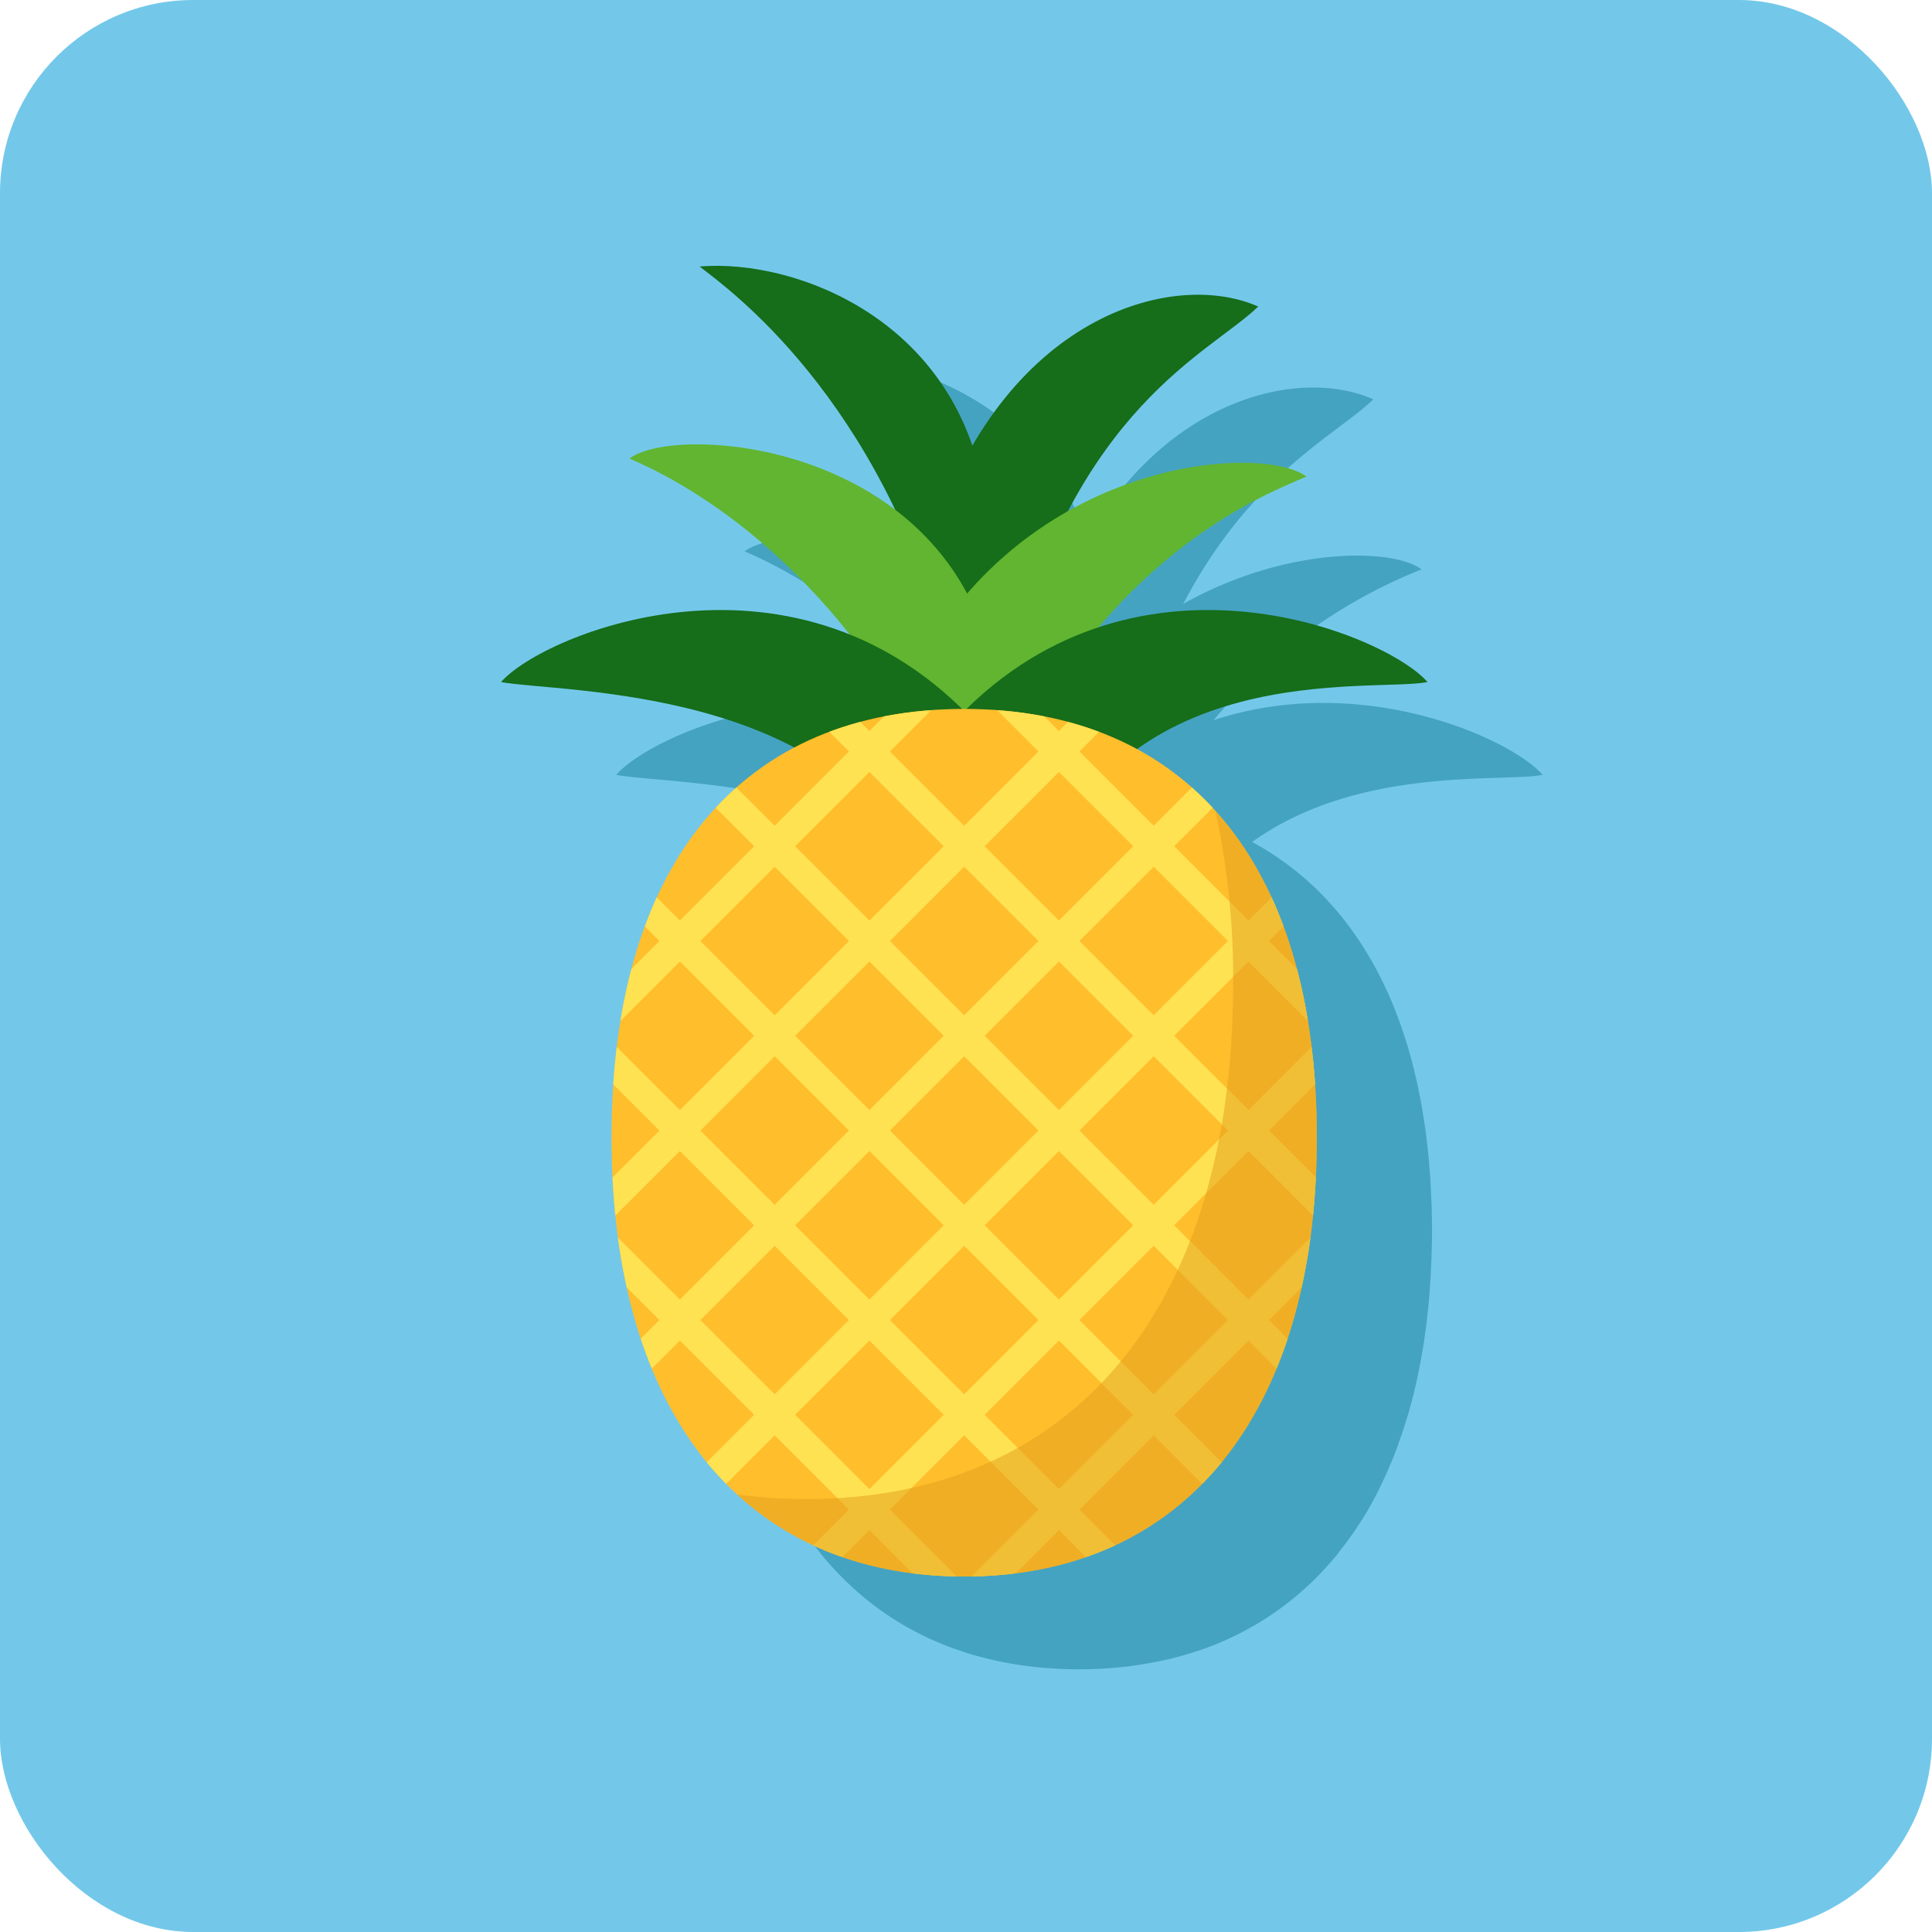 <svg id="Слой_1" data-name="Слой 1" xmlns="http://www.w3.org/2000/svg" width="200" height="200" viewBox="0 0 200 200"><defs><style>.cls-1{fill:#73c8ea;}.cls-2{fill:#44a3c1;}.cls-3{fill:#166d1a;}.cls-4{fill:#61b530;}.cls-5{fill:#ffbe2c;}.cls-6{fill:#ffe252;}.cls-7{fill:#e2a01e;opacity:0.53;}</style></defs><title>pineapple_1</title><rect class="cls-1" width="200" height="200" rx="20" ry="20"/><path class="cls-2" d="M148.194,124.632c-.008-.266-.026-.523-.037-.786-.026-.622-.051-1.244-.09-1.852-.003-.044-.007-.086-.01-.129l-.002-.022c-.016-.238-.038-.47-.057-.707-.008-.102-.017-.201-.025-.303-.028-.34-.053-.684-.085-1.02-.012-.126-.019-.257-.032-.383-.028-.279-.064-.549-.095-.824-.013-.118-.029-.234-.042-.352-.01-.088-.018-.178-.029-.265l-.003.003c-.042-.348-.079-.703-.126-1.046-.035-.258-.078-.509-.116-.765-.045-.3-.095-.595-.142-.893l.007.007c-.012-.072-.028-.14-.04-.212-.03-.181-.055-.367-.087-.546-.041-.232-.088-.458-.131-.687-.065-.344-.134-.684-.204-1.022-.026-.125-.049-.253-.075-.377-.017-.079-.031-.162-.048-.24-.045-.206-.095-.407-.142-.612-.127-.552-.258-1.1-.399-1.637-.047-.179-.099-.354-.147-.532-.152-.552-.308-1.1-.476-1.635-.047-.152-.098-.301-.147-.452-.179-.553-.363-1.1-.558-1.635-.023-.064-.048-.127-.072-.191v0c-.022-.06-.045-.12-.068-.18-.17-.454-.341-.905-.523-1.346-.04-.098-.084-.191-.124-.288s-.084-.193-.125-.29c-.109-.256-.216-.514-.33-.765-.021-.046-.04-.095-.061-.141l-.004.004c-.112-.242-.227-.48-.342-.719-.038-.079-.077-.156-.115-.234q-.4-.814-.828-1.595c-.032-.058-.065-.116-.097-.174q-.447-.802-.924-1.568l-.074-.119q-.496-.787-1.024-1.534l-.049-.069q-.545-.766-1.123-1.491l-.025-.031q-.587-.732-1.208-1.42l-.014-.016.001.002c-.093-.103-.192-.198-.287-.3l.011-.011c-.314-.339-.637-.666-.965-.988-.04-.039-.078-.079-.118-.118q-.522-.506-1.063-.987l-.002-.002h0a30.199,30.199,0,0,0-5.681-3.975c11.052-7.936,25.951-6.14,30.074-6.949-3.257-3.744-18.713-10.745-34.067-5.659a53.9,53.9,0,0,1,21.537-15.612c-3.006-2.235-14.089-2.391-24.682,3.573,7.081-13.454,15.824-17.454,19.686-21.173-7.466-3.313-21.034-.339-29.594,14.412C107.59,41.267,92.907,36.453,84.336,37.199c2.284,1.767,12.518,9.074,20.253,25.187-10.104-7.672-24.11-7.861-27.507-5.308,3.433,1.468,13.292,6.201,22.8,18.22-15.997-6.456-32.694,1.007-36.095,4.916,3.826.751,18.776.651,30.358,6.785a30.206,30.206,0,0,0-5.988,4.138h0l-.002.002q-.542.48-1.063.987c-.04.039-.078.079-.118.118-.328.322-.651.649-.965.988l.006.006A34.873,34.873,0,0,0,79.91,102.51l-.005-.005c-.021.046-.04.095-.061.141-.199.441-.393.887-.579,1.344q-.306.751-.591,1.526v0c-.515,1.396-.968,2.861-1.371,4.381l-.014.014c-.042.158-.074.325-.115.483q-.212.831-.401,1.686c-.052.236-.107.47-.156.71q-.52,2.499-.846,5.2l-.002-.002c-.005.039-.007.081-.011.119-.145,1.217-.268,2.457-.353,3.735l-.002.021q-.176,2.657-.18,5.482c0,1.413.044,2.788.111,4.141l-.001.001c.001.018.003.034.004.052.066,1.322.156,2.622.284,3.887l.001.015.001-.001c.078.771.165,1.534.266,2.284v.001q.178,1.327.407,2.605c.004.025.01.05.014.075q.225,1.259.493,2.475l.014.014a53.518,53.518,0,0,0,1.451,5.279l-.015.015c.046.139.102.266.15.403.247.726.513,1.431.788,2.127.073.185.134.382.21.565l.008-.008A38.135,38.135,0,0,0,85.08,160.98l.006.007c.636.777,1.305,1.511,1.997,2.215l.009.009h0q.558.566,1.14,1.099h0l.003.003a30.726,30.726,0,0,0,7.394,5.031c.105.051.209.102.314.152.055.026.108.054.163.079h0l.001.001c.311.144.626.282.943.417.146.062.294.123.441.183l.054.022c.025.01.049.021.073.03.316.128.633.253.955.371.167.061.338.118.506.177l.049.017.002.001c.343.119.686.24,1.036.349.123.038.249.07.373.107.649.194,1.31.368,1.981.526.304.071.606.145.914.209.27.056.544.104.817.155.332.061.664.121,1.001.174.263.042.529.079.795.115.114.015.231.027.345.042h0l.004.001c.248.031.495.064.745.09s.5.054.752.076c.419.037.843.066,1.268.09.208.012.415.028.625.037.642.028,1.289.045,1.946.045,1.044,0,2.063-.048,3.07-.118l.043-.003.005-.001q1.125-.08,2.218-.218l.004-.001h0c.153-.019.301-.048.453-.069.198-.027.393-.059.59-.09q1.107-.171,2.179-.4c.127-.027.257-.049.383-.078.793-.18,1.569-.391,2.333-.621.206-.062.41-.129.615-.195.236-.076.477-.144.71-.225l.002-.001q.763-.265,1.505-.563l.008-.003.064-.026.018-.008c.482-.196.959-.4,1.427-.618l.001-.001h0c.038-.018.072-.04.11-.057.71-.334,1.4-.698,2.078-1.081.142-.081.287-.158.428-.24.672-.394,1.325-.815,1.964-1.258q.208-.145.415-.293c.642-.461,1.268-.944,1.875-1.455.097-.082.191-.168.288-.251.638-.551,1.261-1.121,1.857-1.728h0l.006-.006.003-.003c.47-.478.925-.977,1.371-1.488q.096-.11.191-.222c.144-.168.293-.331.434-.504l.007-.009c.125-.153.236-.323.359-.479q.535-.676,1.042-1.389c.169-.237.34-.471.504-.714.494-.731.973-1.48,1.422-2.264a41.508,41.508,0,0,0,2.347-4.856l.006.006c.018-.045.033-.093.051-.138.068-.168.147-.324.214-.493.252-.641.475-1.315.703-1.982.056-.164.124-.316.179-.482l-.006-.006c.399-1.206.773-2.44,1.095-3.727.327-1.307.608-2.661.854-4.05.004-.025.01-.05.014-.075q.227-1.279.407-2.605l0-.001c.101-.75.187-1.513.266-2.284l.001.001.001-.015c.128-1.265.218-2.565.284-3.887.001-.018.003-.034.004-.052l-.001-.001c.067-1.354.111-2.728.111-4.141Q148.237,125.968,148.194,124.632Z" transform="translate(0 0)"/><path class="cls-3" d="M98.173,67.77C91.026,40.99,75.316,29.833,72.417,27.59c10.021-.872,28.408,5.843,29.87,26.751C102.578,58.5,100.646,66.735,98.173,67.77Z" transform="translate(0 0)"/><path class="cls-3" d="M104.537,68.847c7.071-26.846,20.628-32.214,25.715-37.112-8.914-3.956-26.531,1.04-33.931,24.356C95.057,60.072,102.061,67.835,104.537,68.847Z" transform="translate(0 0)"/><path class="cls-4" d="M97.392,80.874C86.014,57.309,69.779,49.443,65.163,47.469c4.561-3.427,28.259-1.923,35.939,16.025C102.691,67.209,101.328,79.963,97.392,80.874Z" transform="translate(0 0)"/><path class="cls-4" d="M103.502,80.959c11.257-23.624,27.139-29.627,31.744-31.625-4.578-3.404-27.894-1.986-39.674,18.532C93.561,71.37,99.562,80.069,103.502,80.959Z" transform="translate(0 0)"/><path class="cls-3" d="M95.338,92.395c-6.72-21.476-37.709-20.66-43.47-21.79,4.379-5.033,30.806-15.973,49.393,4.521C104.435,78.626,99.617,90.392,95.338,92.395Z" transform="translate(0 0)"/><path class="cls-3" d="M107.268,92.395c7.941-24.625,34.748-20.66,40.509-21.79-4.379-5.033-30.806-15.973-49.394,4.521C95.209,78.626,102.989,90.392,107.268,92.395Z" transform="translate(0 0)"/><path class="cls-5" d="M136.318,117.737c0,28.8-13.884,45.465-36.508,45.465s-36.507-16.664-36.507-45.465S77.188,73.387,99.811,73.387,136.318,88.937,136.318,117.737Z" transform="translate(0 0)"/><path class="cls-6" d="M129.24,134.531l-7.689-7.689,7.689-7.689,6.68,6.68c.13-1.286.223-2.607.289-3.953l-4.848-4.848,4.777-4.777c-.088-1.326-.214-2.614-.366-3.876l-6.532,6.532-7.689-7.689,7.689-7.689,6.152,6.152q-.459-2.809-1.141-5.383l-2.89-2.89,1.505-1.505c-.382-1.036-.788-2.045-1.231-3.011L129.24,95.292l-7.689-7.689,3.981-3.981c-.685-.739-1.404-1.434-2.148-2.094L119.43,85.482l-7.689-7.689,2.032-2.032q-1.56-.587-3.215-1.027l-.938.938-1.51-1.51a41.08,41.08,0,0,0-4.884-.642l4.273,4.273L99.811,85.482,92.122,77.793,96.395,73.52a41.085,41.085,0,0,0-4.884.642l-1.51,1.51-.938-.938q-1.653.443-3.215,1.027L87.88,77.793,80.191,85.482l-3.954-3.954c-.745.66-1.463,1.355-2.148,2.094L78.07,87.603l-7.689,7.689-2.395-2.395c-.443.967-.848,1.976-1.231,3.011L68.26,97.413l-2.89,2.89q-.68,2.574-1.141,5.383l6.152-6.152,7.689,7.689-7.689,7.689L63.85,108.38c-.152,1.262-.278,2.55-.366,3.876l4.777,4.777L63.413,121.88c.066,1.346.159,2.667.289,3.953l6.68-6.68,7.689,7.689-7.689,7.689-6.414-6.414c.239,1.782.548,3.498.914,5.156l3.379,3.379L66.332,138.58q.529,1.597,1.147,3.095l2.902-2.902,7.689,7.689-4.91,4.91c.64.783,1.314,1.522,2.011,2.231l5.02-5.019,7.689,7.689-3.694,3.694a32.269,32.269,0,0,0,3.024,1.218l2.792-2.792,4.469,4.47a42.076,42.076,0,0,0,4.564.322l-6.912-6.913,7.689-7.689,7.689,7.689-6.912,6.913a42.074,42.074,0,0,0,4.564-.322l4.469-4.47,2.792,2.792a32.269,32.269,0,0,0,3.024-1.218l-3.694-3.694,7.689-7.689,5.019,5.019c.697-.709,1.371-1.448,2.011-2.231l-4.91-4.91,7.689-7.689,2.902,2.902q.617-1.5,1.147-3.095l-1.929-1.929,3.379-3.379c.366-1.658.674-3.373.914-5.156Zm-2.121-17.499L119.43,124.721l-7.689-7.689,7.689-7.689Zm-29.429,9.81-7.689,7.689-7.689-7.689,7.689-7.689ZM82.312,107.222l7.689-7.689,7.689,7.689-7.688,7.689Zm9.81,9.81,7.689-7.689,7.689,7.689-7.689,7.689Zm9.81-9.81,7.689-7.689,7.689,7.689-7.689,7.689Zm7.689,11.931,7.689,7.689-7.689,7.689-7.689-7.689Zm17.498-21.741-7.689,7.689-7.689-7.689,7.689-7.689ZM109.621,79.914l7.689,7.689-7.689,7.689-7.689-7.689Zm-2.121,17.498-7.689,7.689L92.122,97.413l7.689-7.689ZM90.001,79.914,97.69,87.603l-7.689,7.689-7.689-7.689ZM72.503,97.413l7.689-7.689L87.88,97.413l-7.689,7.689Zm0,19.62,7.689-7.689,7.689,7.689-7.689,7.689Zm0,19.62,7.689-7.689,7.689,7.689L80.191,144.34ZM90.001,154.15l-7.689-7.689,7.689-7.689,7.689,7.689Zm2.121-17.498,7.689-7.689,7.689,7.689L99.811,144.34ZM109.621,154.15l-7.689-7.689,7.689-7.689,7.689,7.689Zm9.81-9.81-7.689-7.689,7.689-7.689,7.689,7.689Z" transform="translate(0 0)"/><path class="cls-7" d="M125.808,83.931a81.006,81.006,0,0,1,1.845,17.844c0,33.831-16.808,53.406-44.196,53.406a52.543,52.543,0,0,1-7.145-.48c6.038,5.548,13.993,8.501,23.499,8.501,22.623,0,36.508-16.664,36.508-45.465C136.318,102.788,132.57,91.419,125.808,83.931Z" transform="translate(0 0)"/></svg>